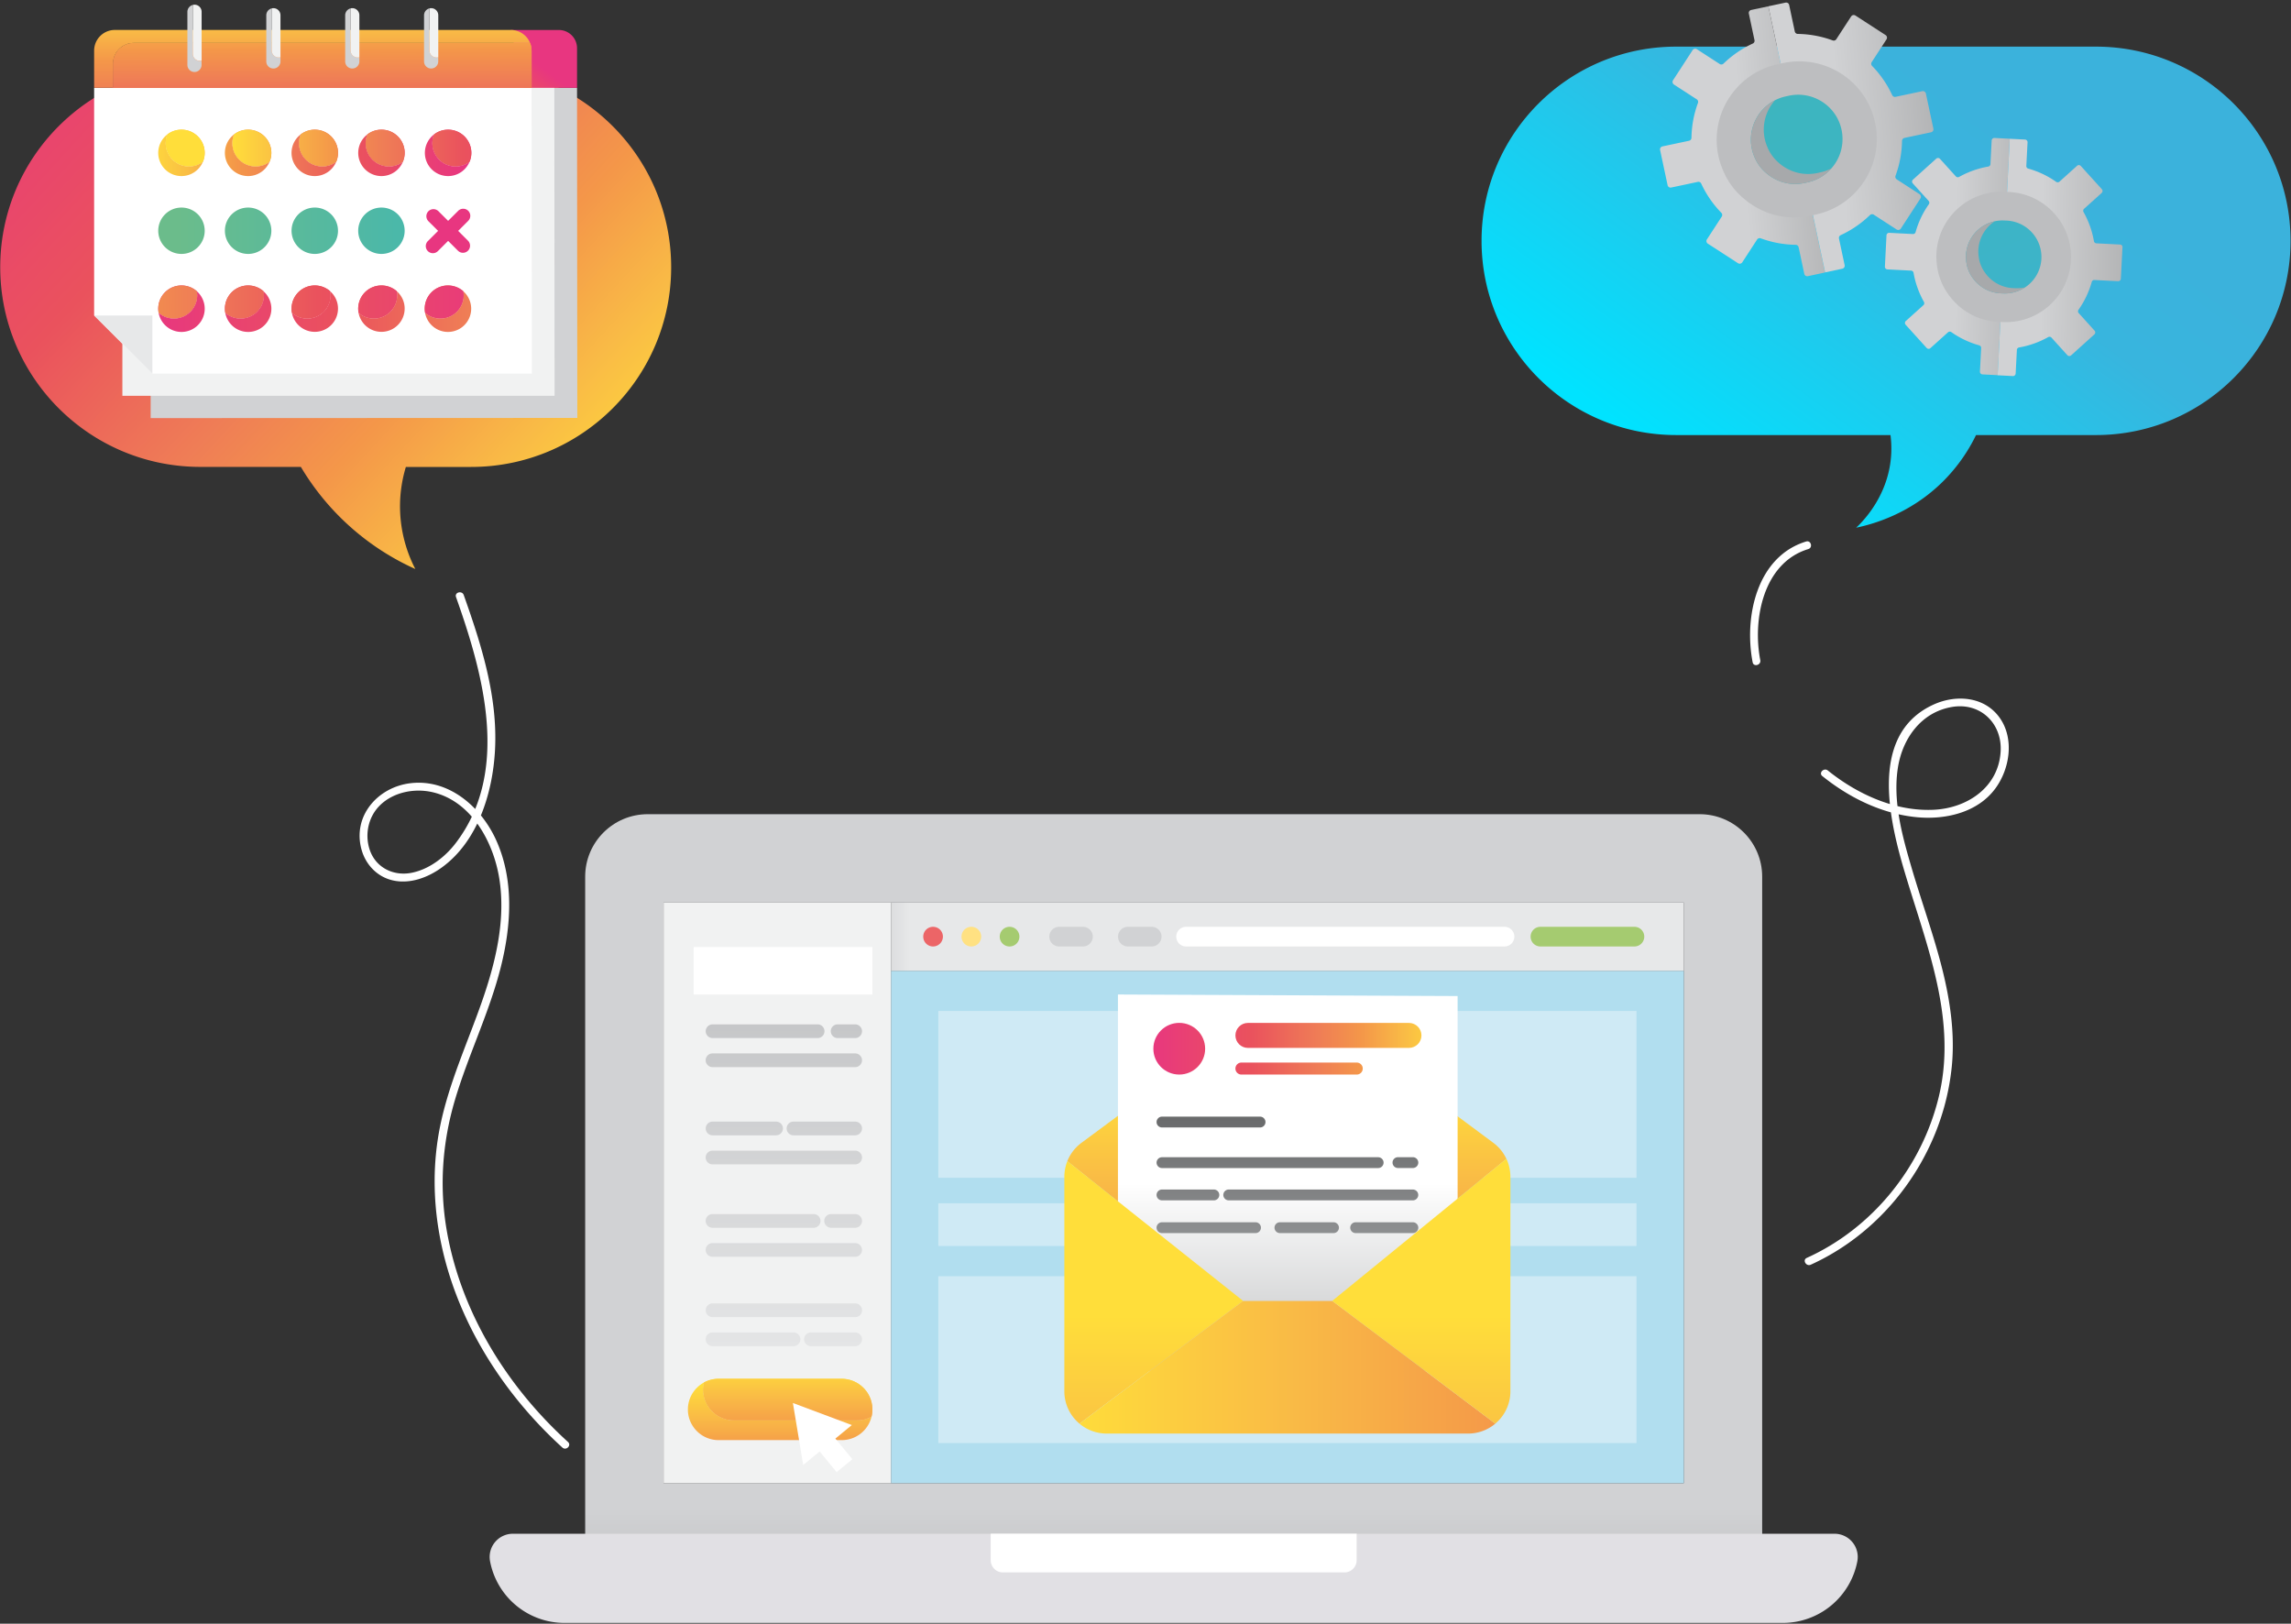 <svg xmlns="http://www.w3.org/2000/svg" width="254" height="180" viewBox="0 0 254 180">
    <rect x="0" y="0" width="254" height="180" fill="#333333" stroke="none"/>
    <defs>
        <linearGradient id="a" x1="49.998%" x2="49.998%" y1="126.312%" y2="93.801%">
            <stop offset="0%" stop-color="#9E9E9F"/>
            <stop offset="100%" stop-color="#D1D2D4"/>
        </linearGradient>
        <linearGradient id="b" x1="49.992%" x2="49.992%" y1="2587.674%" y2="-693.474%">
            <stop offset="0%" stop-color="#E7E8E9"/>
            <stop offset="100%" stop-color="#BDBEC0"/>
        </linearGradient>
        <linearGradient id="c" x1="50.045%" x2="50.045%" y1="2587.674%" y2="-693.474%">
            <stop offset="0%" stop-color="#E7E8E9"/>
            <stop offset="100%" stop-color="#BDBEC0"/>
        </linearGradient>
        <linearGradient id="d" x1="50.013%" x2="50.013%" y1="2375.842%" y2="-905.306%">
            <stop offset="0%" stop-color="#E7E8E9"/>
            <stop offset="100%" stop-color="#BDBEC0"/>
        </linearGradient>
        <linearGradient id="e" x1="49.987%" x2="49.987%" y1="1878.47%" y2="-1402.678%">
            <stop offset="0%" stop-color="#E7E8E9"/>
            <stop offset="100%" stop-color="#BDBEC0"/>
        </linearGradient>
        <linearGradient id="f" x1="50.025%" x2="50.025%" y1="1878.47%" y2="-1402.678%">
            <stop offset="0%" stop-color="#E7E8E9"/>
            <stop offset="100%" stop-color="#BDBEC0"/>
        </linearGradient>
        <linearGradient id="g" x1="50.013%" x2="50.013%" y1="1666.635%" y2="-1614.513%">
            <stop offset="0%" stop-color="#E7E8E9"/>
            <stop offset="100%" stop-color="#BDBEC0"/>
        </linearGradient>
        <linearGradient id="h" x1="50.016%" x2="50.016%" y1="1204.135%" y2="-2077.013%">
            <stop offset="0%" stop-color="#E7E8E9"/>
            <stop offset="100%" stop-color="#BDBEC0"/>
        </linearGradient>
        <linearGradient id="i" x1="50.009%" x2="50.009%" y1="1204.135%" y2="-2077.013%">
            <stop offset="0%" stop-color="#E7E8E9"/>
            <stop offset="100%" stop-color="#BDBEC0"/>
        </linearGradient>
        <linearGradient id="j" x1="50.013%" x2="50.013%" y1="992.289%" y2="-2288.859%">
            <stop offset="0%" stop-color="#E7E8E9"/>
            <stop offset="100%" stop-color="#BDBEC0"/>
        </linearGradient>
        <linearGradient id="k" x1="50.019%" x2="50.019%" y1="340.645%" y2="-2940.503%">
            <stop offset="0%" stop-color="#E7E8E9"/>
            <stop offset="100%" stop-color="#BDBEC0"/>
        </linearGradient>
        <linearGradient id="l" x1="49.98%" x2="49.98%" y1="340.645%" y2="-2940.503%">
            <stop offset="0%" stop-color="#E7E8E9"/>
            <stop offset="100%" stop-color="#BDBEC0"/>
        </linearGradient>
        <linearGradient id="m" x1="49.984%" x2="49.984%" y1="552.487%" y2="-2728.661%">
            <stop offset="0%" stop-color="#E7E8E9"/>
            <stop offset="100%" stop-color="#BDBEC0"/>
        </linearGradient>
        <linearGradient id="n" x1="49.988%" x2="49.988%" y1="4.102%" y2="395.346%">
            <stop offset="0%" stop-color="#FFDE3A"/>
            <stop offset="14.86%" stop-color="#F9BA46"/>
            <stop offset="28.63%" stop-color="#F49749"/>
            <stop offset="42.9%" stop-color="#EF7D56"/>
            <stop offset="65.21%" stop-color="#EA525D"/>
            <stop offset="100%" stop-color="#E83680"/>
        </linearGradient>
        <linearGradient id="o" x1="50.019%" x2="50.019%" y1="14.518%" y2="558.602%">
            <stop offset="0%" stop-color="#FFDE3A"/>
            <stop offset="14.86%" stop-color="#F9BA46"/>
            <stop offset="28.63%" stop-color="#F49749"/>
            <stop offset="42.9%" stop-color="#EF7D56"/>
            <stop offset="65.21%" stop-color="#EA525D"/>
            <stop offset="100%" stop-color="#E83680"/>
        </linearGradient>
        <linearGradient id="p" x1="50.019%" x2="50.019%" y1="-33.415%" y2="510.669%">
            <stop offset="0%" stop-color="#FFDE3A"/>
            <stop offset="14.86%" stop-color="#F9BA46"/>
            <stop offset="28.63%" stop-color="#F49749"/>
            <stop offset="42.9%" stop-color="#EF7D56"/>
            <stop offset="65.21%" stop-color="#EA525D"/>
            <stop offset="100%" stop-color="#E83680"/>
        </linearGradient>
        <linearGradient id="q" x1="2.28%" x2="-2.658%" y1="49.978%" y2="49.978%">
            <stop offset="0%" stop-color="#E7E8E9"/>
            <stop offset="100%" stop-color="#D1D2D4"/>
        </linearGradient>
        <linearGradient id="r" x1="50.004%" x2="50.004%" y1="24.772%" y2="90.063%">
            <stop offset="0%" stop-color="#FFDE3A"/>
            <stop offset="51.89%" stop-color="#F9BA46"/>
            <stop offset="100%" stop-color="#F49749"/>
        </linearGradient>
        <linearGradient id="s" x1="50.005%" x2="50.005%" y1="122.065%" y2="50.162%">
            <stop offset="0%" stop-color="#A7A9AB"/>
            <stop offset="100%" stop-color="#FFF"/>
        </linearGradient>
        <linearGradient id="t" x1="114.104%" x2="-47.69%" y1="49.926%" y2="49.926%">
            <stop offset="0%" stop-color="#FFDE3A"/>
            <stop offset="14.86%" stop-color="#F9BA46"/>
            <stop offset="28.63%" stop-color="#F49749"/>
            <stop offset="42.9%" stop-color="#EF7D56"/>
            <stop offset="65.21%" stop-color="#EA525D"/>
            <stop offset="100%" stop-color="#E83680"/>
        </linearGradient>
        <linearGradient id="u" x1="568.384%" x2="-12.86%" y1="50%" y2="50%">
            <stop offset="0%" stop-color="#FFDE3A"/>
            <stop offset="14.86%" stop-color="#F9BA46"/>
            <stop offset="28.63%" stop-color="#F49749"/>
            <stop offset="42.9%" stop-color="#EF7D56"/>
            <stop offset="65.21%" stop-color="#EA525D"/>
            <stop offset="100%" stop-color="#E83680"/>
        </linearGradient>
        <linearGradient id="v" x1="166.702%" x2="-69.672%" y1="49.673%" y2="49.673%">
            <stop offset="0%" stop-color="#FFDE3A"/>
            <stop offset="14.86%" stop-color="#F9BA46"/>
            <stop offset="28.63%" stop-color="#F49749"/>
            <stop offset="42.9%" stop-color="#EF7D56"/>
            <stop offset="65.21%" stop-color="#EA525D"/>
            <stop offset="100%" stop-color="#E83680"/>
        </linearGradient>
        <linearGradient id="w" x1="50.009%" x2="50.009%" y1="1826.625%" y2="-90.933%">
            <stop offset="0%" stop-color="#A7A9AB"/>
            <stop offset="100%" stop-color="#666768"/>
        </linearGradient>
        <linearGradient id="x" x1="50.004%" x2="50.004%" y1="1451.625%" y2="-465.933%">
            <stop offset="0%" stop-color="#A7A9AB"/>
            <stop offset="100%" stop-color="#666768"/>
        </linearGradient>
        <linearGradient id="y" x1="49.954%" x2="49.954%" y1="1452.054%" y2="-465.521%">
            <stop offset="0%" stop-color="#A7A9AB"/>
            <stop offset="100%" stop-color="#666768"/>
        </linearGradient>
        <linearGradient id="z" x1="50.045%" x2="50.045%" y1="1153.271%" y2="-764.258%">
            <stop offset="0%" stop-color="#A7A9AB"/>
            <stop offset="100%" stop-color="#666768"/>
        </linearGradient>
        <linearGradient id="A" x1="50.01%" x2="50.01%" y1="1153.317%" y2="-764.296%">
            <stop offset="0%" stop-color="#A7A9AB"/>
            <stop offset="100%" stop-color="#666768"/>
        </linearGradient>
        <linearGradient id="B" x1="50.023%" x2="50.023%" y1="850.771%" y2="-1066.737%">
            <stop offset="0%" stop-color="#A7A9AB"/>
            <stop offset="100%" stop-color="#666768"/>
        </linearGradient>
        <linearGradient id="C" x1="49.993%" x2="49.993%" y1="850.8%" y2="-1066.779%">
            <stop offset="0%" stop-color="#A7A9AB"/>
            <stop offset="100%" stop-color="#666768"/>
        </linearGradient>
        <linearGradient id="D" x1="49.982%" x2="49.982%" y1="850.804%" y2="-1066.775%">
            <stop offset="0%" stop-color="#A7A9AB"/>
            <stop offset="100%" stop-color="#666768"/>
        </linearGradient>
        <linearGradient id="E" x1="49.99%" x2="49.99%" y1="59.062%" y2="173.744%">
            <stop offset="0%" stop-color="#FFDE3A"/>
            <stop offset="51.89%" stop-color="#F9BA46"/>
            <stop offset="100%" stop-color="#F49749"/>
        </linearGradient>
        <linearGradient id="F" x1="-3.642%" x2="103.634%" y1="50.007%" y2="50.007%">
            <stop offset="0%" stop-color="#FFDE3A"/>
            <stop offset="51.89%" stop-color="#F9BA46"/>
            <stop offset="100%" stop-color="#F49749"/>
        </linearGradient>
        <linearGradient id="G" x1="50.005%" x2="50.005%" y1="59.418%" y2="173.103%">
            <stop offset="0%" stop-color="#FFDE3A"/>
            <stop offset="51.89%" stop-color="#F9BA46"/>
            <stop offset="100%" stop-color="#F49749"/>
        </linearGradient>
        <linearGradient id="H" x1="101.916%" x2="-12.993%" y1="75.864%" y2="-3.928%">
            <stop offset="0%" stop-color="#FFDE3A"/>
            <stop offset="14.86%" stop-color="#F9BA46"/>
            <stop offset="28.63%" stop-color="#F49749"/>
            <stop offset="42.9%" stop-color="#EF7D56"/>
            <stop offset="65.21%" stop-color="#EA525D"/>
            <stop offset="100%" stop-color="#E83680"/>
        </linearGradient>
        <linearGradient id="I" x1="-67.221%" x2="41.448%" y1="183.782%" y2="59.698%">
            <stop offset="0%" stop-color="#FFDE3A"/>
            <stop offset="14.86%" stop-color="#F9BA46"/>
            <stop offset="28.63%" stop-color="#F49749"/>
            <stop offset="42.9%" stop-color="#EF7D56"/>
            <stop offset="65.21%" stop-color="#EA525D"/>
            <stop offset="100%" stop-color="#E83680"/>
        </linearGradient>
        <linearGradient id="J" x1="49.998%" x2="49.998%" y1="-55.296%" y2="326.687%">
            <stop offset="0%" stop-color="#FFDE3A"/>
            <stop offset="14.86%" stop-color="#F9BA46"/>
            <stop offset="28.63%" stop-color="#F49749"/>
            <stop offset="42.9%" stop-color="#EF7D56"/>
            <stop offset="65.21%" stop-color="#EA525D"/>
            <stop offset="100%" stop-color="#E83680"/>
        </linearGradient>
        <linearGradient id="K" x1="49.993%" x2="49.993%" y1="-100.548%" y2="392.494%">
            <stop offset="0%" stop-color="#FFDE3A"/>
            <stop offset="14.86%" stop-color="#F9BA46"/>
            <stop offset="28.63%" stop-color="#F49749"/>
            <stop offset="42.9%" stop-color="#EF7D56"/>
            <stop offset="65.21%" stop-color="#EA525D"/>
            <stop offset="100%" stop-color="#E83680"/>
        </linearGradient>
        <linearGradient id="L" x1="44.616%" x2="59.078%" y1="-118.925%" y2="349.967%">
            <stop offset="0%" stop-color="#FFDE3A"/>
            <stop offset="14.86%" stop-color="#F9BA46"/>
            <stop offset="28.63%" stop-color="#F49749"/>
            <stop offset="42.9%" stop-color="#EF7D56"/>
            <stop offset="65.21%" stop-color="#EA525D"/>
            <stop offset="100%" stop-color="#E83680"/>
        </linearGradient>
        <linearGradient id="M" x1="-30.07%" x2="688.182%" y1="49.944%" y2="49.944%">
            <stop offset="0%" stop-color="#FFDE3A"/>
            <stop offset="14.86%" stop-color="#F9BA46"/>
            <stop offset="28.63%" stop-color="#F49749"/>
            <stop offset="42.9%" stop-color="#EF7D56"/>
            <stop offset="65.21%" stop-color="#EA525D"/>
            <stop offset="100%" stop-color="#E83680"/>
        </linearGradient>
        <linearGradient id="N" x1="-179.211%" x2="539.04%" y1="49.944%" y2="49.944%">
            <stop offset="0%" stop-color="#FFDE3A"/>
            <stop offset="14.86%" stop-color="#F9BA46"/>
            <stop offset="28.63%" stop-color="#F49749"/>
            <stop offset="42.9%" stop-color="#EF7D56"/>
            <stop offset="65.21%" stop-color="#EA525D"/>
            <stop offset="100%" stop-color="#E83680"/>
        </linearGradient>
        <linearGradient id="O" x1="-328.348%" x2="389.897%" y1="49.944%" y2="49.944%">
            <stop offset="0%" stop-color="#FFDE3A"/>
            <stop offset="14.86%" stop-color="#F9BA46"/>
            <stop offset="28.63%" stop-color="#F49749"/>
            <stop offset="42.9%" stop-color="#EF7D56"/>
            <stop offset="65.21%" stop-color="#EA525D"/>
            <stop offset="100%" stop-color="#E83680"/>
        </linearGradient>
        <linearGradient id="P" x1="-477.594%" x2="240.658%" y1="49.944%" y2="49.944%">
            <stop offset="0%" stop-color="#FFDE3A"/>
            <stop offset="14.86%" stop-color="#F9BA46"/>
            <stop offset="28.63%" stop-color="#F49749"/>
            <stop offset="42.9%" stop-color="#EF7D56"/>
            <stop offset="65.21%" stop-color="#EA525D"/>
            <stop offset="100%" stop-color="#E83680"/>
        </linearGradient>
        <linearGradient id="Q" x1="-626.735%" x2="91.517%" y1="49.944%" y2="49.944%">
            <stop offset="0%" stop-color="#FFDE3A"/>
            <stop offset="14.86%" stop-color="#F9BA46"/>
            <stop offset="28.63%" stop-color="#F49749"/>
            <stop offset="42.9%" stop-color="#EF7D56"/>
            <stop offset="65.21%" stop-color="#EA525D"/>
            <stop offset="100%" stop-color="#E83680"/>
        </linearGradient>
        <linearGradient id="R" x1="-53.875%" x2="770.198%" y1="49.993%" y2="49.993%">
            <stop offset="0%" stop-color="#FFDE3A"/>
            <stop offset="14.86%" stop-color="#F9BA46"/>
            <stop offset="28.63%" stop-color="#F49749"/>
            <stop offset="42.9%" stop-color="#EF7D56"/>
            <stop offset="65.21%" stop-color="#EA525D"/>
            <stop offset="100%" stop-color="#E83680"/>
        </linearGradient>
        <linearGradient id="S" x1="169.381%" x2="1078.749%" y1="49.993%" y2="49.993%">
            <stop offset="0%" stop-color="#FFDE3A"/>
            <stop offset="14.86%" stop-color="#F9BA46"/>
            <stop offset="28.63%" stop-color="#F49749"/>
            <stop offset="42.9%" stop-color="#EF7D56"/>
            <stop offset="65.21%" stop-color="#EA525D"/>
            <stop offset="100%" stop-color="#E83680"/>
        </linearGradient>
        <linearGradient id="T" x1="-224.986%" x2="599.084%" y1="49.993%" y2="49.993%">
            <stop offset="0%" stop-color="#FFDE3A"/>
            <stop offset="14.86%" stop-color="#F9BA46"/>
            <stop offset="28.63%" stop-color="#F49749"/>
            <stop offset="42.9%" stop-color="#EF7D56"/>
            <stop offset="65.21%" stop-color="#EA525D"/>
            <stop offset="100%" stop-color="#E83680"/>
        </linearGradient>
        <linearGradient id="U" x1="-1.733%" x2="907.633%" y1="49.993%" y2="49.993%">
            <stop offset="0%" stop-color="#FFDE3A"/>
            <stop offset="14.86%" stop-color="#F9BA46"/>
            <stop offset="28.63%" stop-color="#F49749"/>
            <stop offset="42.9%" stop-color="#EF7D56"/>
            <stop offset="65.21%" stop-color="#EA525D"/>
            <stop offset="100%" stop-color="#E83680"/>
        </linearGradient>
        <linearGradient id="V" x1="-396.101%" x2="427.969%" y1="49.993%" y2="49.993%">
            <stop offset="0%" stop-color="#FFDE3A"/>
            <stop offset="14.86%" stop-color="#F9BA46"/>
            <stop offset="28.63%" stop-color="#F49749"/>
            <stop offset="42.9%" stop-color="#EF7D56"/>
            <stop offset="65.21%" stop-color="#EA525D"/>
            <stop offset="100%" stop-color="#E83680"/>
        </linearGradient>
        <linearGradient id="W" x1="-172.846%" x2="736.519%" y1="49.993%" y2="49.993%">
            <stop offset="0%" stop-color="#FFDE3A"/>
            <stop offset="14.86%" stop-color="#F9BA46"/>
            <stop offset="28.63%" stop-color="#F49749"/>
            <stop offset="42.9%" stop-color="#EF7D56"/>
            <stop offset="65.21%" stop-color="#EA525D"/>
            <stop offset="100%" stop-color="#E83680"/>
        </linearGradient>
        <linearGradient id="X" x1="-567.214%" x2="256.856%" y1="49.993%" y2="49.993%">
            <stop offset="0%" stop-color="#FFDE3A"/>
            <stop offset="14.86%" stop-color="#F9BA46"/>
            <stop offset="28.63%" stop-color="#F49749"/>
            <stop offset="42.9%" stop-color="#EF7D56"/>
            <stop offset="65.21%" stop-color="#EA525D"/>
            <stop offset="100%" stop-color="#E83680"/>
        </linearGradient>
        <linearGradient id="Y" x1="-343.96%" x2="565.405%" y1="49.993%" y2="49.993%">
            <stop offset="0%" stop-color="#FFDE3A"/>
            <stop offset="14.86%" stop-color="#F9BA46"/>
            <stop offset="28.63%" stop-color="#F49749"/>
            <stop offset="42.9%" stop-color="#EF7D56"/>
            <stop offset="65.21%" stop-color="#EA525D"/>
            <stop offset="100%" stop-color="#E83680"/>
        </linearGradient>
        <linearGradient id="Z" x1="-738.445%" x2="85.628%" y1="49.993%" y2="49.993%">
            <stop offset="0%" stop-color="#FFDE3A"/>
            <stop offset="14.86%" stop-color="#F9BA46"/>
            <stop offset="28.63%" stop-color="#F49749"/>
            <stop offset="42.9%" stop-color="#EF7D56"/>
            <stop offset="65.21%" stop-color="#EA525D"/>
            <stop offset="100%" stop-color="#E83680"/>
        </linearGradient>
        <linearGradient id="aa" x1="-515.191%" x2="394.177%" y1="49.993%" y2="49.993%">
            <stop offset="0%" stop-color="#FFDE3A"/>
            <stop offset="14.86%" stop-color="#F9BA46"/>
            <stop offset="28.63%" stop-color="#F49749"/>
            <stop offset="42.9%" stop-color="#EF7D56"/>
            <stop offset="65.21%" stop-color="#EA525D"/>
            <stop offset="100%" stop-color="#E83680"/>
        </linearGradient>
        <linearGradient id="ab" x1="1187.554%" x2="-25.324%" y1="49.939%" y2="49.939%">
            <stop offset="0%" stop-color="#FFDE3A"/>
            <stop offset="14.86%" stop-color="#F9BA46"/>
            <stop offset="28.63%" stop-color="#F49749"/>
            <stop offset="42.9%" stop-color="#EF7D56"/>
            <stop offset="65.21%" stop-color="#EA525D"/>
            <stop offset="100%" stop-color="#E83680"/>
        </linearGradient>
        <linearGradient id="ac" x1="1042.956%" x2="-169.934%" y1="49.939%" y2="49.939%">
            <stop offset="0%" stop-color="#FFDE3A"/>
            <stop offset="14.86%" stop-color="#F9BA46"/>
            <stop offset="28.63%" stop-color="#F49749"/>
            <stop offset="42.9%" stop-color="#EF7D56"/>
            <stop offset="65.21%" stop-color="#EA525D"/>
            <stop offset="100%" stop-color="#E83680"/>
        </linearGradient>
        <linearGradient id="ad" x1="898.335%" x2="-314.542%" y1="49.939%" y2="49.939%">
            <stop offset="0%" stop-color="#FFDE3A"/>
            <stop offset="14.86%" stop-color="#F9BA46"/>
            <stop offset="28.63%" stop-color="#F49749"/>
            <stop offset="42.9%" stop-color="#EF7D56"/>
            <stop offset="65.21%" stop-color="#EA525D"/>
            <stop offset="100%" stop-color="#E83680"/>
        </linearGradient>
        <linearGradient id="ae" x1="753.723%" x2="-459.141%" y1="49.939%" y2="49.939%">
            <stop offset="0%" stop-color="#FFDE3A"/>
            <stop offset="14.86%" stop-color="#F9BA46"/>
            <stop offset="28.63%" stop-color="#F49749"/>
            <stop offset="42.9%" stop-color="#EF7D56"/>
            <stop offset="65.21%" stop-color="#EA525D"/>
            <stop offset="100%" stop-color="#E83680"/>
        </linearGradient>
        <linearGradient id="af" x1="609.425%" x2="-603.465%" y1="49.939%" y2="49.939%">
            <stop offset="0%" stop-color="#FFDE3A"/>
            <stop offset="14.86%" stop-color="#F9BA46"/>
            <stop offset="28.63%" stop-color="#F49749"/>
            <stop offset="42.9%" stop-color="#EF7D56"/>
            <stop offset="65.21%" stop-color="#EA525D"/>
            <stop offset="100%" stop-color="#E83680"/>
        </linearGradient>
        <linearGradient id="ag" x1="1407.783%" x2="-29.081%" y1="50.079%" y2="50.079%">
            <stop offset="0%" stop-color="#FFDE3A"/>
            <stop offset="14.86%" stop-color="#F9BA46"/>
            <stop offset="28.63%" stop-color="#F49749"/>
            <stop offset="42.9%" stop-color="#EF7D56"/>
            <stop offset="65.21%" stop-color="#EA525D"/>
            <stop offset="100%" stop-color="#E83680"/>
        </linearGradient>
        <linearGradient id="ah" x1="-497.177%" x2="894.362%" y1="50.079%" y2="50.079%">
            <stop offset="0%" stop-color="#FFDE3A"/>
            <stop offset="14.86%" stop-color="#F9BA46"/>
            <stop offset="28.63%" stop-color="#F49749"/>
            <stop offset="42.9%" stop-color="#EF7D56"/>
            <stop offset="65.21%" stop-color="#EA525D"/>
            <stop offset="100%" stop-color="#E83680"/>
        </linearGradient>
        <linearGradient id="ai" x1="1236.487%" x2="-200.394%" y1="50.079%" y2="50.079%">
            <stop offset="0%" stop-color="#FFDE3A"/>
            <stop offset="14.86%" stop-color="#F9BA46"/>
            <stop offset="28.63%" stop-color="#F49749"/>
            <stop offset="42.9%" stop-color="#EF7D56"/>
            <stop offset="65.21%" stop-color="#EA525D"/>
            <stop offset="100%" stop-color="#E83680"/>
        </linearGradient>
        <linearGradient id="aj" x1="-668.496%" x2="723.059%" y1="50.079%" y2="50.079%">
            <stop offset="0%" stop-color="#FFDE3A"/>
            <stop offset="14.86%" stop-color="#F9BA46"/>
            <stop offset="28.63%" stop-color="#F49749"/>
            <stop offset="42.9%" stop-color="#EF7D56"/>
            <stop offset="65.21%" stop-color="#EA525D"/>
            <stop offset="100%" stop-color="#E83680"/>
        </linearGradient>
        <linearGradient id="ak" x1="1065.16%" x2="-371.693%" y1="50.079%" y2="50.079%">
            <stop offset="0%" stop-color="#FFDE3A"/>
            <stop offset="14.86%" stop-color="#F9BA46"/>
            <stop offset="28.63%" stop-color="#F49749"/>
            <stop offset="42.9%" stop-color="#EF7D56"/>
            <stop offset="65.21%" stop-color="#EA525D"/>
            <stop offset="100%" stop-color="#E83680"/>
        </linearGradient>
        <linearGradient id="al" x1="-839.796%" x2="551.742%" y1="50.079%" y2="50.079%">
            <stop offset="0%" stop-color="#FFDE3A"/>
            <stop offset="14.86%" stop-color="#F9BA46"/>
            <stop offset="28.63%" stop-color="#F49749"/>
            <stop offset="42.9%" stop-color="#EF7D56"/>
            <stop offset="65.21%" stop-color="#EA525D"/>
            <stop offset="100%" stop-color="#E83680"/>
        </linearGradient>
        <linearGradient id="am" x1="893.859%" x2="-543.01%" y1="50.079%" y2="50.079%">
            <stop offset="0%" stop-color="#FFDE3A"/>
            <stop offset="14.86%" stop-color="#F9BA46"/>
            <stop offset="28.63%" stop-color="#F49749"/>
            <stop offset="42.9%" stop-color="#EF7D56"/>
            <stop offset="65.21%" stop-color="#EA525D"/>
            <stop offset="100%" stop-color="#E83680"/>
        </linearGradient>
        <linearGradient id="an" x1="-1011.122%" x2="380.433%" y1="50.079%" y2="50.079%">
            <stop offset="0%" stop-color="#FFDE3A"/>
            <stop offset="14.86%" stop-color="#F9BA46"/>
            <stop offset="28.63%" stop-color="#F49749"/>
            <stop offset="42.9%" stop-color="#EF7D56"/>
            <stop offset="65.21%" stop-color="#EA525D"/>
            <stop offset="100%" stop-color="#E83680"/>
        </linearGradient>
        <linearGradient id="ao" x1="722.889%" x2="-713.976%" y1="50.079%" y2="50.079%">
            <stop offset="0%" stop-color="#FFDE3A"/>
            <stop offset="14.86%" stop-color="#F9BA46"/>
            <stop offset="28.63%" stop-color="#F49749"/>
            <stop offset="42.9%" stop-color="#EF7D56"/>
            <stop offset="65.21%" stop-color="#EA525D"/>
            <stop offset="100%" stop-color="#E83680"/>
        </linearGradient>
        <linearGradient id="ap" x1="-1182.071%" x2="209.467%" y1="50.079%" y2="50.079%">
            <stop offset="0%" stop-color="#FFDE3A"/>
            <stop offset="14.86%" stop-color="#F9BA46"/>
            <stop offset="28.63%" stop-color="#F49749"/>
            <stop offset="42.9%" stop-color="#EF7D56"/>
            <stop offset="65.21%" stop-color="#EA525D"/>
            <stop offset="100%" stop-color="#E83680"/>
        </linearGradient>
        <linearGradient id="aq" x1="40.881%" x2="702.661%" y1="50.04%" y2="50.04%">
            <stop offset="0%" stop-color="#6BBC8B"/>
            <stop offset="100%" stop-color="#3EB6B5"/>
        </linearGradient>
        <linearGradient id="ar" x1="-102.601%" x2="559.178%" y1="50.04%" y2="50.04%">
            <stop offset="0%" stop-color="#6BBC8B"/>
            <stop offset="100%" stop-color="#3EB6B5"/>
        </linearGradient>
        <linearGradient id="as" x1="-246.083%" x2="415.696%" y1="50.04%" y2="50.04%">
            <stop offset="0%" stop-color="#6BBC8B"/>
            <stop offset="100%" stop-color="#3EB6B5"/>
        </linearGradient>
        <linearGradient id="at" x1="-389.565%" x2="272.214%" y1="50.04%" y2="50.04%">
            <stop offset="0%" stop-color="#6BBC8B"/>
            <stop offset="100%" stop-color="#3EB6B5"/>
        </linearGradient>
        <linearGradient id="au" x1="49.972%" x2="49.972%" y1="712.758%" y2="267.41%">
            <stop offset="0%" stop-color="#FFDE3A"/>
            <stop offset="14.86%" stop-color="#F9BA46"/>
            <stop offset="28.63%" stop-color="#F49749"/>
            <stop offset="42.9%" stop-color="#EF7D56"/>
            <stop offset="65.21%" stop-color="#EA525D"/>
            <stop offset="100%" stop-color="#E83680"/>
        </linearGradient>
        <linearGradient id="av" x1="50.068%" x2="50.068%" y1="700.658%" y2="263.441%">
            <stop offset="0%" stop-color="#FFDE3A"/>
            <stop offset="14.86%" stop-color="#F9BA46"/>
            <stop offset="28.63%" stop-color="#F49749"/>
            <stop offset="42.9%" stop-color="#EF7D56"/>
            <stop offset="65.21%" stop-color="#EA525D"/>
            <stop offset="100%" stop-color="#E83680"/>
        </linearGradient>
        <linearGradient id="aw" x1="70.48%" x2="11.049%" y1="23.267%" y2="71.232%">
            <stop offset="0%" stop-color="#3BB2DC"/>
            <stop offset="24.73%" stop-color="#38B5DE"/>
            <stop offset="100%" stop-color="#00E3FF"/>
        </linearGradient>
        <linearGradient id="ax" x1="159.719%" x2="56.743%" y1="51.889%" y2="49.131%">
            <stop offset="0%" stop-color="#9E9E9F"/>
            <stop offset="21.33%" stop-color="#A8A9AA"/>
            <stop offset="100%" stop-color="#D1D2D4"/>
        </linearGradient>
        <linearGradient id="ay" x1="152.998%" x2="34.841%" y1="53.762%" y2="50.599%">
            <stop offset="0%" stop-color="#9E9E9F"/>
            <stop offset="21.33%" stop-color="#A8A9AA"/>
            <stop offset="100%" stop-color="#D1D2D4"/>
        </linearGradient>
        <linearGradient id="az" x1="309.153%" x2="-192.99%" y1="708.551%" y2="-567.718%">
            <stop offset="0%" stop-color="#3BB2DC"/>
            <stop offset="100%" stop-color="#3EB6B5"/>
        </linearGradient>
        <linearGradient id="aA" x1="137.783%" x2="50.133%" y1="42.146%" y2="53.533%">
            <stop offset="0%" stop-color="#9E9E9F"/>
            <stop offset="21.33%" stop-color="#A8A9AA"/>
            <stop offset="100%" stop-color="#D1D2D4"/>
        </linearGradient>
        <linearGradient id="aB" x1="143.229%" x2="42.701%" y1="34.314%" y2="47.382%">
            <stop offset="0%" stop-color="#9E9E9F"/>
            <stop offset="21.33%" stop-color="#A8A9AA"/>
            <stop offset="100%" stop-color="#D1D2D4"/>
        </linearGradient>
        <linearGradient id="aC" x1="340.296%" x2="-73.313%" y1="782.459%" y2="-261.387%">
            <stop offset="0%" stop-color="#3BB2DC"/>
            <stop offset="100%" stop-color="#3EB6B5"/>
        </linearGradient>
    </defs>
    <g fill="none" fill-rule="nonzero">
        <path fill="url(#a)" d="M141.263 78.79V7.185c0-3.825-3.106-6.925-6.939-6.925H17.71c-3.833 0-6.939 3.1-6.939 6.925V82.145h130.497l-.005-3.355zm-8.687-4.365H19.458v-64.37h113.113v64.37h.005z" transform="translate(54.107 90)"/>
        <path fill="#E1E0E4" d="M197.654 179.915H62.594a8.399 8.399 0 0 1-8.262-6.835 2.573 2.573 0 0 1 2.535-3.05h146.518a2.573 2.573 0 0 1 2.535 3.05 8.413 8.413 0 0 1-8.266 6.835z"/>
        <path fill="#FFF" d="M149.053 174.315H111.19a1.352 1.352 0 0 1-1.353-1.35v-2.94h40.57v2.94c0 .745-.601 1.35-1.353 1.35z"/>
        <path fill="#B1DEEF" d="M98.78 107.615h87.903v56.81H98.78z"/>
        <g fill="#CFEAF5">
            <path d="M104.03 112.07h77.402v18.495H104.03zM104.03 141.48h77.402v18.495H104.03zM104.03 133.395h77.402v4.735H104.03z"/>
        </g>
        <path fill="#F1F2F2" d="M79.842 100.055H98.78v64.37H73.57v-64.37h6.273z"/>
        <path fill="#FFF" d="M76.906 104.985H96.72v5.265H76.906z"/>
        <path fill="url(#b)" d="M12.495 1.58H.847a.76.76 0 1 1 0-1.52h11.648a.76.76 0 1 1 0 1.52z" transform="translate(78.154 113.5)"/>
        <path fill="url(#c)" d="M16.658 1.58h-1.944a.76.76 0 1 1 0-1.52h1.944a.76.76 0 1 1 0 1.52z" transform="translate(78.154 113.5)"/>
        <path fill="url(#d)" d="M16.658 4.8H.842a.76.76 0 1 1 0-1.52h15.816a.76.76 0 1 1 0 1.52z" transform="translate(78.154 113.5)"/>
        <path fill="url(#e)" d="M7.89 1.86H.848a.76.76 0 1 1 0-1.52H7.89a.76.76 0 1 1 0 1.52z" transform="translate(78.154 124)"/>
        <path fill="url(#f)" d="M16.658 1.86H9.819a.76.76 0 1 1 0-1.52h6.839a.76.76 0 1 1 0 1.52z" transform="translate(78.154 124)"/>
        <path fill="url(#g)" d="M16.658 5.08H.842a.76.76 0 1 1 0-1.52h15.816a.76.76 0 1 1 0 1.52z" transform="translate(78.154 124)"/>
        <g>
            <path fill="url(#h)" d="M12.054 1.61H.842a.76.76 0 1 1 0-1.52h11.212a.76.76 0 1 1 0 1.52z" transform="translate(78.154 134.5)"/>
            <path fill="url(#i)" d="M16.658 1.61h-2.67a.76.76 0 1 1 0-1.52h2.67a.76.76 0 1 1 0 1.52z" transform="translate(78.154 134.5)"/>
            <path fill="url(#j)" d="M16.658 4.83H.842a.76.76 0 1 1 0-1.52h15.816a.76.76 0 1 1 0 1.52z" transform="translate(78.154 134.5)"/>
        </g>
        <g>
            <path fill="url(#k)" d="M11.753 3.715h4.905a.76.76 0 1 1 0 1.52h-4.905a.76.76 0 1 1 0-1.52z" transform="translate(78.154 144)"/>
            <path fill="url(#l)" d="M.847 3.715h8.977a.76.76 0 1 1 0 1.52H.847a.76.76 0 0 1-.762-.76.754.754 0 0 1 .762-.76z" transform="translate(78.154 144)"/>
            <path fill="url(#m)" d="M.847.495h15.816a.76.76 0 1 1 0 1.52H.847a.76.76 0 1 1 0-1.52z" transform="translate(78.154 144)"/>
        </g>
        <g>
            <path fill="url(#n)" d="M5.215 4.95a3.404 3.404 0 0 1-3.406-3.4c0-.27.035-.535.095-.79A3.394 3.394 0 0 0 .115 3.75c0 1.875 1.523 3.4 3.407 3.4h13.652a3.4 3.4 0 0 0 3.306-2.61c-.48.26-1.032.405-1.613.405H5.215v.005z" transform="translate(76.15 152.5)"/>
            <path fill="url(#o)" d="M20.57 3.755c0-1.875-1.523-3.4-3.406-3.4H3.512A3.37 3.37 0 0 0 1.899.76a3.41 3.41 0 0 0-.095.79c0 1.875 1.523 3.4 3.406 3.4h13.652a3.37 3.37 0 0 0 1.613-.405c.06-.255.095-.52.095-.79z" transform="translate(76.15 152.5)"/>
            <path fill="url(#p)" d="M20.57 3.755c0-1.875-1.523-3.4-3.406-3.4H3.512A3.37 3.37 0 0 0 1.899.76a3.41 3.41 0 0 0-.095.79c0 1.875 1.523 3.4 3.406 3.4h13.652a3.37 3.37 0 0 0 1.613-.405c.06-.255.095-.52.095-.79z" transform="translate(76.15 152.5)"/>
        </g>
        <path fill="#FFF" d="M94.44 157.98l-6.532-2.445 1.142 6.87 1.824-1.495 1.884 2.29 1.743-1.435-1.884-2.285z"/>
        <g>
            <path fill="url(#q)" d="M.085.055h87.903V7.62H.085z" transform="translate(98.694 100)"/>
            <path fill="#FFF" d="M166.803 104.925H131.5a1.09 1.09 0 1 1 0-2.18h35.304a1.09 1.09 0 1 1 0 2.18z"/>
            <path fill="#D1D2D4" d="M120.066 104.925h-2.64a1.09 1.09 0 1 1 0-2.18h2.64a1.09 1.09 0 1 1 0 2.18zM127.686 104.925h-2.64a1.09 1.09 0 1 1 0-2.18h2.64a1.09 1.09 0 1 1 0 2.18z"/>
            <path fill="#EC6567" d="M103.449 104.925a1.09 1.09 0 1 1 0-2.18 1.09 1.09 0 0 1 1.092 1.09c-.005.6-.491 1.09-1.092 1.09z"/>
            <path fill="#FFE182" d="M107.692 104.925a1.09 1.09 0 1 1 0-2.18 1.09 1.09 0 0 1 1.092 1.09c-.005.6-.49 1.09-1.092 1.09z"/>
            <path fill="#A5CB70" d="M111.93 104.925a1.09 1.09 0 1 1 0-2.18 1.09 1.09 0 1 1 0 2.18zM181.207 104.925h-10.42a1.09 1.09 0 1 1 0-2.18h10.42a1.09 1.09 0 1 1 0 2.18z"/>
        </g>
        <g>
            <path fill="url(#r)" d="M29.964 34.225L49.282 18.47a4.667 4.667 0 0 0-1.453-1.78L29.57 3.135a2.162 2.162 0 0 0-1.298-.43h-6.483c-.466 0-.922.15-1.298.43L2.17 16.69A4.698 4.698 0 0 0 .6 18.725L20.095 34.23h9.869v-.005z" transform="translate(117.732 110)"/>
            <path fill="url(#s)" d="M37.86.42L.2.25v41.73h37.66z" transform="translate(123.744 110)"/>
            <g transform="translate(127.751 113)">
                <path fill="url(#t)" d="M28.456 3.17h-17.85c-.767 0-1.388-.62-1.388-1.385S9.84.4 10.606.4h17.85c.767 0 1.388.62 1.388 1.385s-.621 1.385-1.388 1.385z"/>
                <ellipse cx="2.991" cy="3.26" fill="url(#u)" rx="2.871" ry="2.865"/>
                <path fill="url(#v)" d="M22.67 6.125H9.884a.665.665 0 1 1 0-1.33H22.67a.665.665 0 1 1 0 1.33z"/>
            </g>
            <path fill="url(#w)" d="M1.077 1.49a.602.602 0 0 1-.601-.6c0-.33.27-.6.601-.6H11.95c.33 0 .6.27.6.6 0 .33-.27.6-.6.6H1.077z" transform="translate(127.751 123.5)"/>
            <path fill="url(#x)" d="M1.077 1.49a.602.602 0 0 1-.601-.6c0-.33.27-.6.601-.6h23.967c.331 0 .601.27.601.6 0 .33-.27.6-.6.6H1.076z" transform="translate(127.751 128)"/>
            <path fill="url(#y)" d="M27.239 1.485a.602.602 0 0 1-.602-.6c0-.33.271-.6.602-.6h1.653c.33 0 .601.27.601.6 0 .33-.27.6-.601.6h-1.653z" transform="translate(127.751 128)"/>
            <path fill="url(#z)" d="M1.077 1.57a.602.602 0 0 1-.601-.6c0-.33.27-.6.601-.6h5.751c.331 0 .602.27.602.6 0 .33-.27.6-.602.6h-5.75z" transform="translate(127.751 131.5)"/>
            <path fill="url(#A)" d="M8.477 1.57a.602.602 0 0 1-.601-.6c0-.33.27-.6.6-.6h20.41c.332 0 .602.27.602.6 0 .33-.27.6-.601.6H8.477z" transform="translate(127.751 131.5)"/>
            <g>
                <path fill="url(#B)" d="M1.077 1.2A.602.602 0 0 1 .476.6c0-.33.27-.6.601-.6h10.37c.331 0 .602.27.602.6 0 .33-.27.6-.601.6H1.078z" transform="translate(127.751 135.5)"/>
                <path fill="url(#C)" d="M14.153 1.2a.602.602 0 0 1-.601-.6c0-.33.27-.6.6-.6h5.943c.33 0 .6.27.6.6 0 .33-.27.6-.6.6h-5.942z" transform="translate(127.751 135.5)"/>
                <path fill="url(#D)" d="M22.55 1.2a.602.602 0 0 1-.602-.6c0-.33.27-.6.601-.6h6.343c.33 0 .601.27.601.6 0 .33-.27.6-.601.6h-6.343z" transform="translate(127.751 135.5)"/>
            </g>
            <g>
                <path fill="url(#E)" d="M.606.72a4.712 4.712 0 0 0-.335 1.735v23.78c0 1.44.65 2.73 1.678 3.59L20.095 16.22.606.72z" transform="translate(117.732 128)"/>
                <path fill="url(#F)" d="M29.969 16.22l-.005.005H20.1l-.005-.005L1.949 29.825a4.697 4.697 0 0 0 3.026 1.1h40.054a4.683 4.683 0 0 0 3.02-1.1L29.97 16.22z" transform="translate(117.732 128)"/>
                <path fill="url(#G)" d="M49.723 26.235V2.45a4.71 4.71 0 0 0-.441-1.985l-19.313 15.75 18.076 13.61a4.655 4.655 0 0 0 1.678-3.59z" transform="translate(117.732 128)"/>
            </g>
        </g>
        <g>
            <path fill="url(#H)" d="M22.209.485h30.019c12.249 0 22.183 9.91 22.183 22.14 0 12.225-9.93 22.14-22.183 22.14h-7.23a15.095 15.095 0 0 0-.646 4.07 15.138 15.138 0 0 0 1.694 7.245 28.268 28.268 0 0 1-12.69-11.32H22.209C9.959 44.76.025 34.85.025 22.62.03 10.395 9.96.485 22.209.485z" transform="translate(0 7)"/>
            <path fill="#D1D2D4" d="M16.703 41.42v4.93l47.303-.02-.03-35.805V9.74h-2.66z"/>
            <path fill="#F1F2F2" d="M13.567 35.31v8.565h47.919l-.03-35.8V5.79h-3.843z"/>
            <path fill="url(#I)" d="M48.02 9.24h5.936v-4.4a2.017 2.017 0 0 0-2.019-2.015h-5.32L48.02 9.24z" transform="translate(10.02 .5)"/>
            <path fill="#FFF" d="M58.936 9.74h-48.5v25.235l6.457 6.445h42.073z"/>
            <path fill="#E7E8E9" d="M16.893 34.975h-6.457l6.457 6.445z"/>
            <path fill="url(#J)" d="M4.814 1.765h43.937A2.306 2.306 0 0 0 46.611.32H2.716c-1.272 0-2.3 1.03-2.3 2.295v4.12h2.1V4.06a2.294 2.294 0 0 1 2.3-2.295z" transform="translate(10.02 3)"/>
            <path fill="url(#K)" d="M48.916 2.62c0-.3-.06-.59-.165-.85H4.814c-1.272 0-2.299 1.03-2.299 2.295V6.74h46.406l-.005-4.12z" transform="translate(10.02 3)"/>
            <path fill="url(#L)" d="M48.916 2.62c0-.3-.06-.59-.165-.85H4.814c-1.272 0-2.299 1.03-2.299 2.295V6.74h46.406l-.005-4.12z" transform="translate(10.02 3)"/>
            <g>
                <path fill="url(#M)" d="M.842 1.875c0-.35.07-.685.195-.985A2.572 2.572 0 0 0 2.58 5.52a2.576 2.576 0 0 0 2.38-1.585 2.56 2.56 0 0 1-1.548.515 2.578 2.578 0 0 1-2.57-2.575z" transform="translate(17.535 14)"/>
                <path fill="url(#N)" d="M8.231 1.875c0-.35.07-.685.196-.985A2.572 2.572 0 0 0 9.97 5.52a2.576 2.576 0 0 0 2.38-1.585 2.56 2.56 0 0 1-1.549.515 2.581 2.581 0 0 1-2.57-2.575z" transform="translate(17.535 14)"/>
                <path fill="url(#O)" d="M15.62 1.875c0-.35.07-.685.196-.985a2.572 2.572 0 0 0 1.543 4.63 2.576 2.576 0 0 0 2.38-1.585 2.56 2.56 0 0 1-1.548.515 2.581 2.581 0 0 1-2.57-2.575z" transform="translate(17.535 14)"/>
                <path fill="url(#P)" d="M23.015 1.875c0-.35.07-.685.196-.985a2.572 2.572 0 0 0 1.543 4.63 2.576 2.576 0 0 0 2.38-1.585 2.56 2.56 0 0 1-1.549.515 2.578 2.578 0 0 1-2.57-2.575z" transform="translate(17.535 14)"/>
                <path fill="url(#Q)" d="M30.405 1.875c0-.35.07-.685.195-.985a2.572 2.572 0 0 0 1.543 4.63 2.576 2.576 0 0 0 2.38-1.585 2.56 2.56 0 0 1-1.548.515 2.578 2.578 0 0 1-2.57-2.575z" transform="translate(17.535 14)"/>
                <path fill="url(#R)" d="M2.585.375A2.56 2.56 0 0 0 1.037.89a2.572 2.572 0 0 0 2.38 3.555 2.56 2.56 0 0 0 1.548-.515A2.572 2.572 0 0 0 2.585.375z" transform="translate(17.535 14)"/>
                <path fill="url(#S)" d="M2.585.375A2.56 2.56 0 0 0 1.037.89a2.572 2.572 0 0 0 2.38 3.555 2.56 2.56 0 0 0 1.548-.515A2.572 2.572 0 0 0 2.585.375z" transform="translate(17.535 14)"/>
                <path fill="url(#T)" d="M9.975.375A2.56 2.56 0 0 0 8.427.89a2.572 2.572 0 0 0 2.38 3.555 2.56 2.56 0 0 0 1.547-.515A2.572 2.572 0 0 0 9.974.375z" transform="translate(17.535 14)"/>
                <path fill="url(#U)" d="M9.975.375A2.56 2.56 0 0 0 8.427.89a2.572 2.572 0 0 0 2.38 3.555 2.56 2.56 0 0 0 1.547-.515A2.572 2.572 0 0 0 9.974.375z" transform="translate(17.535 14)"/>
                <path fill="url(#V)" d="M17.364.375a2.56 2.56 0 0 0-1.548.515 2.572 2.572 0 0 0 2.38 3.555 2.56 2.56 0 0 0 1.548-.515 2.569 2.569 0 0 0-2.38-3.555z" transform="translate(17.535 14)"/>
                <path fill="url(#W)" d="M17.364.375a2.56 2.56 0 0 0-1.548.515 2.572 2.572 0 0 0 2.38 3.555 2.56 2.56 0 0 0 1.548-.515 2.569 2.569 0 0 0-2.38-3.555z" transform="translate(17.535 14)"/>
                <path fill="url(#X)" d="M24.754.375a2.56 2.56 0 0 0-1.548.515 2.572 2.572 0 0 0 2.38 3.555 2.56 2.56 0 0 0 1.547-.515 2.565 2.565 0 0 0-2.38-3.555z" transform="translate(17.535 14)"/>
                <path fill="url(#Y)" d="M24.754.375a2.56 2.56 0 0 0-1.548.515 2.572 2.572 0 0 0 2.38 3.555 2.56 2.56 0 0 0 1.547-.515 2.565 2.565 0 0 0-2.38-3.555z" transform="translate(17.535 14)"/>
                <path fill="url(#Z)" d="M32.148.375A2.56 2.56 0 0 0 30.6.89a2.572 2.572 0 0 0 2.38 3.555 2.56 2.56 0 0 0 1.548-.515 2.572 2.572 0 0 0-2.38-3.555z" transform="translate(17.535 14)"/>
                <path fill="url(#aa)" d="M32.148.375A2.56 2.56 0 0 0 30.6.89a2.572 2.572 0 0 0 2.38 3.555 2.56 2.56 0 0 0 1.548-.515 2.572 2.572 0 0 0-2.38-3.555z" transform="translate(17.535 14)"/>
                <g>
                    <path fill="url(#ab)" d="M4.283.785A2.572 2.572 0 0 1 1.748 3.81c-.65 0-1.242-.24-1.698-.635A2.576 2.576 0 1 0 4.283.785z" transform="translate(17.535 31.5)"/>
                    <path fill="url(#ac)" d="M11.673.785A2.572 2.572 0 0 1 9.138 3.81c-.651 0-1.242-.24-1.698-.635a2.576 2.576 0 1 0 4.233-2.39z" transform="translate(17.535 31.5)"/>
                    <path fill="url(#ad)" d="M19.063.785a2.572 2.572 0 0 1-2.535 3.025c-.652 0-1.243-.24-1.699-.635a2.576 2.576 0 0 0 5.11-.45 2.532 2.532 0 0 0-.876-1.94z" transform="translate(17.535 31.5)"/>
                    <path fill="url(#ae)" d="M26.452.785a2.572 2.572 0 0 1-2.535 3.025c-.651 0-1.242-.24-1.698-.635a2.576 2.576 0 0 0 5.11-.45 2.532 2.532 0 0 0-.877-1.94z" transform="translate(17.535 31.5)"/>
                    <path fill="url(#af)" d="M33.827.785a2.572 2.572 0 0 1-2.535 3.025c-.652 0-1.243-.24-1.699-.635a2.576 2.576 0 1 0 4.234-2.39z" transform="translate(17.535 31.5)"/>
                    <path fill="url(#ag)" d="M4.324 1.235c0-.155-.016-.305-.04-.455A2.581 2.581 0 0 0 2.584.145 2.572 2.572 0 0 0 .05 3.17a2.581 2.581 0 0 0 1.698.635 2.569 2.569 0 0 0 2.576-2.57z" transform="translate(17.535 31.5)"/>
                    <path fill="url(#ah)" d="M4.324 1.235c0-.155-.016-.305-.04-.455A2.581 2.581 0 0 0 2.584.145 2.572 2.572 0 0 0 .05 3.17a2.581 2.581 0 0 0 1.698.635 2.569 2.569 0 0 0 2.576-2.57z" transform="translate(17.535 31.5)"/>
                    <path fill="url(#ai)" d="M11.713 1.235c0-.155-.015-.305-.04-.455A2.581 2.581 0 0 0 9.975.145 2.572 2.572 0 0 0 7.44 3.17a2.581 2.581 0 0 0 1.698.635 2.565 2.565 0 0 0 2.575-2.57z" transform="translate(17.535 31.5)"/>
                    <path fill="url(#aj)" d="M11.713 1.235c0-.155-.015-.305-.04-.455A2.581 2.581 0 0 0 9.975.145 2.572 2.572 0 0 0 7.44 3.17a2.581 2.581 0 0 0 1.698.635 2.565 2.565 0 0 0 2.575-2.57z" transform="translate(17.535 31.5)"/>
                    <path fill="url(#ak)" d="M19.103 1.235c0-.155-.015-.305-.04-.455a2.571 2.571 0 0 0-1.699-.635A2.572 2.572 0 0 0 14.83 3.17a2.581 2.581 0 0 0 1.699.635 2.565 2.565 0 0 0 2.575-2.57z" transform="translate(17.535 31.5)"/>
                    <path fill="url(#al)" d="M19.103 1.235c0-.155-.015-.305-.04-.455a2.571 2.571 0 0 0-1.699-.635A2.572 2.572 0 0 0 14.83 3.17a2.581 2.581 0 0 0 1.699.635 2.565 2.565 0 0 0 2.575-2.57z" transform="translate(17.535 31.5)"/>
                    <path fill="url(#am)" d="M26.492 1.235c0-.155-.015-.305-.04-.455a2.571 2.571 0 0 0-1.698-.635 2.572 2.572 0 0 0-2.535 3.025c.45.395 1.047.635 1.698.635a2.565 2.565 0 0 0 2.575-2.57z" transform="translate(17.535 31.5)"/>
                    <path fill="url(#an)" d="M26.492 1.235c0-.155-.015-.305-.04-.455a2.571 2.571 0 0 0-1.698-.635 2.572 2.572 0 0 0-2.535 3.025c.45.395 1.047.635 1.698.635a2.565 2.565 0 0 0 2.575-2.57z" transform="translate(17.535 31.5)"/>
                    <path fill="url(#ao)" d="M33.867 1.235c0-.155-.015-.305-.04-.455a2.571 2.571 0 0 0-1.699-.635 2.572 2.572 0 0 0-2.535 3.025 2.581 2.581 0 0 0 1.699.635 2.565 2.565 0 0 0 2.575-2.57z" transform="translate(17.535 31.5)"/>
                    <path fill="url(#ap)" d="M33.867 1.235c0-.155-.015-.305-.04-.455a2.571 2.571 0 0 0-1.699-.635 2.572 2.572 0 0 0-2.535 3.025 2.581 2.581 0 0 0 1.699.635 2.565 2.565 0 0 0 2.575-2.57z" transform="translate(17.535 31.5)"/>
                </g>
                <g>
                    <path fill="url(#aq)" d="M5.16 2.58c0 1.42-1.152 2.57-2.575 2.57A2.572 2.572 0 0 1 .01 2.58C.01 1.16 1.162.01 2.585.01A2.572 2.572 0 0 1 5.16 2.58z" transform="translate(17.535 23)"/>
                    <path fill="url(#ar)" d="M12.55 2.58c0 1.42-1.153 2.57-2.575 2.57A2.572 2.572 0 0 1 7.4 2.58C7.4 1.16 8.552.01 9.975.01a2.572 2.572 0 0 1 2.575 2.57z" transform="translate(17.535 23)"/>
                    <path fill="url(#as)" d="M19.94 2.58c0 1.42-1.153 2.57-2.576 2.57a2.572 2.572 0 0 1-2.575-2.57c0-1.42 1.152-2.57 2.575-2.57a2.572 2.572 0 0 1 2.575 2.57z" transform="translate(17.535 23)"/>
                    <path fill="url(#at)" d="M27.329 2.58c0 1.42-1.152 2.57-2.575 2.57a2.572 2.572 0 0 1-2.575-2.57c0-1.42 1.152-2.57 2.575-2.57a2.572 2.572 0 0 1 2.575 2.57z" transform="translate(17.535 23)"/>
                    <path fill="url(#au)" d="M4.238 5.025c-.2 0-.4-.075-.556-.23L.406 1.525a.787.787 0 0 1 0-1.11.79.79 0 0 1 1.112 0l3.276 3.27a.787.787 0 0 1-.556 1.34z" transform="translate(47.093 23)"/>
                    <path fill="url(#av)" d="M.897 5.07A.787.787 0 0 1 .34 3.73L3.707.37a.79.79 0 0 1 1.112 0 .787.787 0 0 1 0 1.11L1.453 4.84c-.15.15-.35.23-.556.23z" transform="translate(47.093 23)"/>
                </g>
            </g>
            <g>
                <path fill="#D1D2D4" d="M21.372 5.97V.55a.788.788 0 0 0-.596.76v5.885c0 .435.35.785.786.785.436 0 .787-.35.787-.785v-.46a.794.794 0 0 1-.19.025.795.795 0 0 1-.787-.79zM30.12 5.59V.93a.788.788 0 0 0-.597.76v5.12c0 .435.35.785.787.785.436 0 .786-.35.786-.785v-.46a.787.787 0 0 1-.977-.76zM38.867 5.59V.93a.788.788 0 0 0-.597.76v5.12c0 .435.351.785.787.785.436 0 .786-.35.786-.785v-.46a.787.787 0 0 1-.977-.76zM47.609 5.59V.93a.788.788 0 0 0-.596.76v5.12c0 .435.35.785.786.785.436 0 .787-.35.787-.785v-.46a.794.794 0 0 1-.19.025.79.79 0 0 1-.787-.785z"/>
                <path fill="#F1F2F2" d="M21.567.52c-.065 0-.13.01-.19.025v5.42a.784.784 0 0 0 .977.76v-5.42a.79.79 0 0 0-.787-.785zM30.31.905c-.065 0-.13.01-.19.025v4.66a.784.784 0 0 0 .976.76V1.69a.784.784 0 0 0-.786-.785zM39.057.905c-.065 0-.13.01-.19.025v4.66a.784.784 0 0 0 .976.76V1.69a.784.784 0 0 0-.786-.785zM47.804.905c-.065 0-.13.01-.19.025v4.66a.784.784 0 0 0 .977.76V1.69a.787.787 0 0 0-.787-.785z"/>
            </g>
        </g>
        <g>
            <path fill="url(#aw)" d="M55.258 43.23a18.867 18.867 0 0 1-3.737 5.215c-3.597 3.53-7.68 4.665-9.553 5.055.701-.655 3.687-3.6 3.892-8.275a11.492 11.492 0 0 0-.086-1.995H22.008C10.095 43.23.436 33.59.436 21.7S10.095.17 22.008.17h46.547c11.913 0 21.572 9.64 21.572 21.53s-9.659 21.53-21.572 21.53H55.258z" transform="translate(163.822 5)"/>
            <path fill="url(#ax)" d="M12.785 18.84a5.402 5.402 0 0 1-1.939-.465c-1.463-.66-2.32-1.855-2.7-2.705-.18-.405-.28-.785-.3-.855 0 0-.206-.785-.16-1.61.15-2.965 2.68-5.24 5.65-5.09l.176.01.395-7.745h-.045L12.214.295a.296.296 0 0 0-.31.28l-.136 2.615a.293.293 0 0 1-.24.275c-1.153.2-2.245.595-3.237 1.15a.297.297 0 0 1-.36-.06L6.172 2.61a.294.294 0 0 0-.416-.02l-2.58 2.325a.293.293 0 0 0-.02.415l1.759 1.945c.09.1.1.255.025.365a10.024 10.024 0 0 0-1.473 3.095.287.287 0 0 1-.296.21l-2.62-.135a.296.296 0 0 0-.31.28l-.176 3.465c-.01.16.115.3.28.31l2.62.135c.136.005.251.105.276.24.2 1.15.597 2.24 1.153 3.23.065.12.04.27-.06.36l-1.95 1.755a.293.293 0 0 0-.02.415l2.33 2.575c.11.12.296.13.416.02L7.06 21.84c.1-.09.255-.1.366-.025a10.061 10.061 0 0 0 3.1 1.47c.131.035.221.16.211.295l-.135 2.615c-.01.16.115.3.28.31l1.644.085h.045l.396-7.745-.18-.005z" transform="translate(208.911 15)"/>
            <path fill="url(#ay)" d="M26.136 12.11l-2.62-.135a.293.293 0 0 1-.275-.24c-.2-1.15-.596-2.24-1.153-3.23a.296.296 0 0 1 .06-.36l1.95-1.755c.12-.11.13-.295.02-.415L21.787 3.4a.294.294 0 0 0-.416-.02l-1.949 1.755c-.1.09-.255.1-.365.025a10.061 10.061 0 0 0-3.102-1.47.286.286 0 0 1-.21-.295L15.881.78a.296.296 0 0 0-.28-.31L13.952.385h-.045l-.395 7.745.175.01a5.374 5.374 0 0 1 5.1 5.64c-.15 2.965-2.68 5.24-5.651 5.09l-.175-.01-.396 7.745h.045l1.643.085c.16.01.3-.115.31-.28l.136-2.615a.293.293 0 0 1 .24-.275c1.153-.2 2.245-.595 3.237-1.15.12-.065.27-.04.36.06l1.759 1.945c.11.12.296.13.416.02l2.58-2.325c.12-.11.13-.295.02-.415l-1.759-1.945a.3.3 0 0 1-.025-.365A10.024 10.024 0 0 0 23 16.25c.035-.13.16-.22.296-.21l2.62.135c.16.01.3-.115.31-.28l.176-3.465a.274.274 0 0 0-.266-.32z" transform="translate(208.911 15)"/>
            <path fill="#BDBEC0" d="M222.753 21.285l-.235-.01-.235-.01c-3.988-.205-7.39 2.86-7.595 6.84-.055 1.105.215 2.165.215 2.165.025.095.16.605.4 1.15.517 1.145 1.664 2.75 3.633 3.635a7.162 7.162 0 0 0 2.605.625l.236.01.235.01c3.988.205 7.39-2.86 7.59-6.84.21-3.975-2.856-7.37-6.849-7.575z"/>
            <path fill="url(#az)" d="M4.559.455L4.424.45 4.288.445a4.048 4.048 0 0 0-4.253 3.83c-.03.62.12 1.21.12 1.21.015.055.09.34.226.645.29.64.932 1.54 2.034 2.035.3.135.801.315 1.458.35l.135.005.135.005a4.048 4.048 0 0 0 4.254-3.83A4.044 4.044 0 0 0 4.559.455z" transform="translate(217.929 24)"/>
            <path fill="#A7A9AB" d="M223.445 31.95l-.135-.005-.136-.005a4.084 4.084 0 0 1-1.458-.35c-1.102-.495-1.743-1.395-2.034-2.035-.135-.305-.21-.59-.225-.645 0 0-.15-.59-.12-1.21a4.036 4.036 0 0 1 1.803-3.16 4.045 4.045 0 0 0-3.176 3.74c-.03.62.12 1.21.12 1.21.015.055.09.34.226.645.29.64.932 1.54 2.034 2.035.3.135.801.315 1.458.35l.135.005.135.005a4.023 4.023 0 0 0 2.445-.67c-.34.075-.701.105-1.072.09z"/>
            <g>
                <path fill="url(#aA)" d="M16.427 21.525a6.175 6.175 0 0 1-2.29.055c-1.818-.3-3.125-1.37-3.802-2.205-.32-.395-.546-.79-.586-.86 0 0-.46-.815-.656-1.74-.712-3.335 1.423-6.61 4.76-7.32l.2-.04L12.194.7l-.05.01-1.854.395c-.185.04-.3.22-.26.4l.626 2.945a.333.333 0 0 1-.185.375 11.7 11.7 0 0 0-3.252 2.23.34.34 0 0 1-.42.04l-2.53-1.64a.346.346 0 0 0-.472.1L1.623 8.9a.345.345 0 0 0 .1.47l2.53 1.64c.13.085.19.25.136.4-.451 1.22-.702 2.53-.722 3.87 0 .155-.115.29-.265.325L.45 16.23c-.185.04-.3.22-.26.4l.831 3.9c.04.185.22.3.4.26l2.952-.625a.334.334 0 0 1 .375.185 11.675 11.675 0 0 0 2.235 3.245c.11.11.125.285.04.42L5.38 26.54a.345.345 0 0 0 .1.47l3.351 2.17c.156.1.366.055.471-.1l1.644-2.525a.34.34 0 0 1 .4-.135c1.223.45 2.535.7 3.878.72.155 0 .29.115.326.27l.626 2.945c.04.185.22.3.4.26l1.854-.395.05-.01-1.858-8.715-.196.03z" transform="translate(183.862)"/>
                <path fill="url(#aB)" d="M29.253 10.11l-2.951.625a.334.334 0 0 1-.376-.185 11.675 11.675 0 0 0-2.234-3.245.338.338 0 0 1-.04-.42l1.643-2.525a.345.345 0 0 0-.1-.47l-3.352-2.17a.346.346 0 0 0-.47.1l-1.644 2.525a.34.34 0 0 1-.401.135c-1.222-.45-2.535-.7-3.878-.72a.342.342 0 0 1-.325-.265L14.499.55a.337.337 0 0 0-.401-.26l-1.854.395-.05.01 1.859 8.715.2-.04a6.184 6.184 0 0 1 7.334 4.75c.712 3.335-1.422 6.61-4.759 7.32l-.2.04 1.858 8.715.05-.01 1.854-.395c.186-.04.3-.22.26-.4l-.626-2.945a.333.333 0 0 1 .186-.375 11.7 11.7 0 0 0 3.251-2.23.34.34 0 0 1 .421-.04l2.53 1.64c.155.1.366.055.47-.1l2.175-3.345a.345.345 0 0 0-.1-.47l-2.53-1.64a.34.34 0 0 1-.135-.4c.45-1.22.701-2.53.721-3.87 0-.155.115-.29.266-.325l2.95-.625c.186-.04.301-.22.261-.4l-.832-3.9a.342.342 0 0 0-.405-.255z" transform="translate(183.862)"/>
                <path fill="#BDBEC0" d="M197.69 6.99l-.276.06-.276.06c-4.65.985-7.615 5.55-6.623 10.19.276 1.29.912 2.42.912 2.42.055.1.37.65.816 1.2.942 1.16 2.76 2.65 5.29 3.07.697.115 1.82.21 3.187-.075l.276-.06.275-.06c4.65-.985 7.615-5.55 6.623-10.19C206.907 8.96 202.338 6 197.69 6.99z"/>
                <path fill="url(#aC)" d="M4.454.11l-.16.035-.16.035A4.91 4.91 0 0 0 .345 6.005c.155.74.52 1.385.52 1.385.036.06.211.37.467.685.54.66 1.578 1.515 3.026 1.755.395.065 1.037.12 1.823-.045l.16-.035.16-.035A4.91 4.91 0 0 0 10.29 3.89C9.73 1.24 7.114-.455 4.454.11z" transform="translate(193.882 10.5)"/>
                <path fill="#A7A9AB" d="M201.812 19.11l-.16.035-.16.035a4.946 4.946 0 0 1-1.824.045c-1.448-.24-2.485-1.09-3.026-1.755a5.157 5.157 0 0 1-.466-.685s-.366-.645-.52-1.385a4.897 4.897 0 0 1 1.126-4.275 4.908 4.908 0 0 0-2.555 5.385c.156.74.521 1.385.521 1.385.035.06.21.37.466.685.541.66 1.578 1.515 3.026 1.755.396.065 1.037.12 1.824-.045l.16-.035.16-.035a4.912 4.912 0 0 0 2.66-1.55 5.01 5.01 0 0 1-1.232.44z"/>
            </g>
        </g>
        <path fill="#FFF" d="M202.038 86.035c2.986 2.4 6.578 4.175 10.43 4.555 3.182.315 6.784-.49 8.762-3.19 1.599-2.18 2.11-5.505.481-7.815-1.683-2.385-4.84-2.615-7.334-1.48-7.53 3.425-4.734 13.615-2.886 19.635 2.385 7.78 5.451 15.65 3.452 23.88-1.884 7.755-7.324 14.525-14.629 17.83-.51.23-.07.985.441.755 5.762-2.61 10.426-7.36 13.131-13.05a26.912 26.912 0 0 0 2.51-8.965c.346-3.59-.175-7.2-1.042-10.685-.947-3.795-2.29-7.47-3.392-11.215-1.052-3.575-2.139-7.475-1.538-11.225.521-3.24 2.61-6.135 6.012-6.695 3.156-.525 5.576 1.86 5.37 4.98-.255 3.94-3.697 6.24-7.409 6.42-4.273.205-8.477-1.725-11.743-4.35-.43-.355-1.057.26-.616.615zM200.244 60.03c-5.496 1.675-6.898 8.41-5.931 13.39.105.55.951.32.846-.235-.872-4.495.32-10.79 5.32-12.315.537-.16.306-1.005-.235-.84zM50.56 66.195c3.02 8.505 6.046 19.3-.03 27.265-1.183 1.55-2.916 2.89-4.86 3.29-2.024.415-4.008-.55-4.68-2.545-.57-1.7-.16-3.645 1.123-4.915 1.468-1.455 3.762-1.92 5.746-1.49 4.359.945 6.829 5.49 7.49 9.55.756 4.655-.416 9.4-1.949 13.775-1.603 4.57-3.652 9.01-4.614 13.78-.792 3.925-.776 7.965-.075 11.9 1.623 9.135 6.813 17.475 13.642 23.67.416.38 1.037-.24.621-.62-6.793-6.165-11.913-14.445-13.462-23.55-.816-4.8-.465-9.63.907-14.295 1.478-5.015 3.833-9.74 5.11-14.82 1.163-4.63 1.483-9.705-.56-14.14-1.674-3.63-5.226-6.725-9.45-6.225-3.652.43-6.487 3.675-5.425 7.4.476 1.67 1.763 3.005 3.487 3.38 1.889.415 3.847-.32 5.37-1.415 4.018-2.885 5.667-8.275 5.927-12.995.33-5.935-1.503-11.715-3.467-17.24-.195-.52-1.042-.295-.851.24z"/>
    </g>
</svg>
